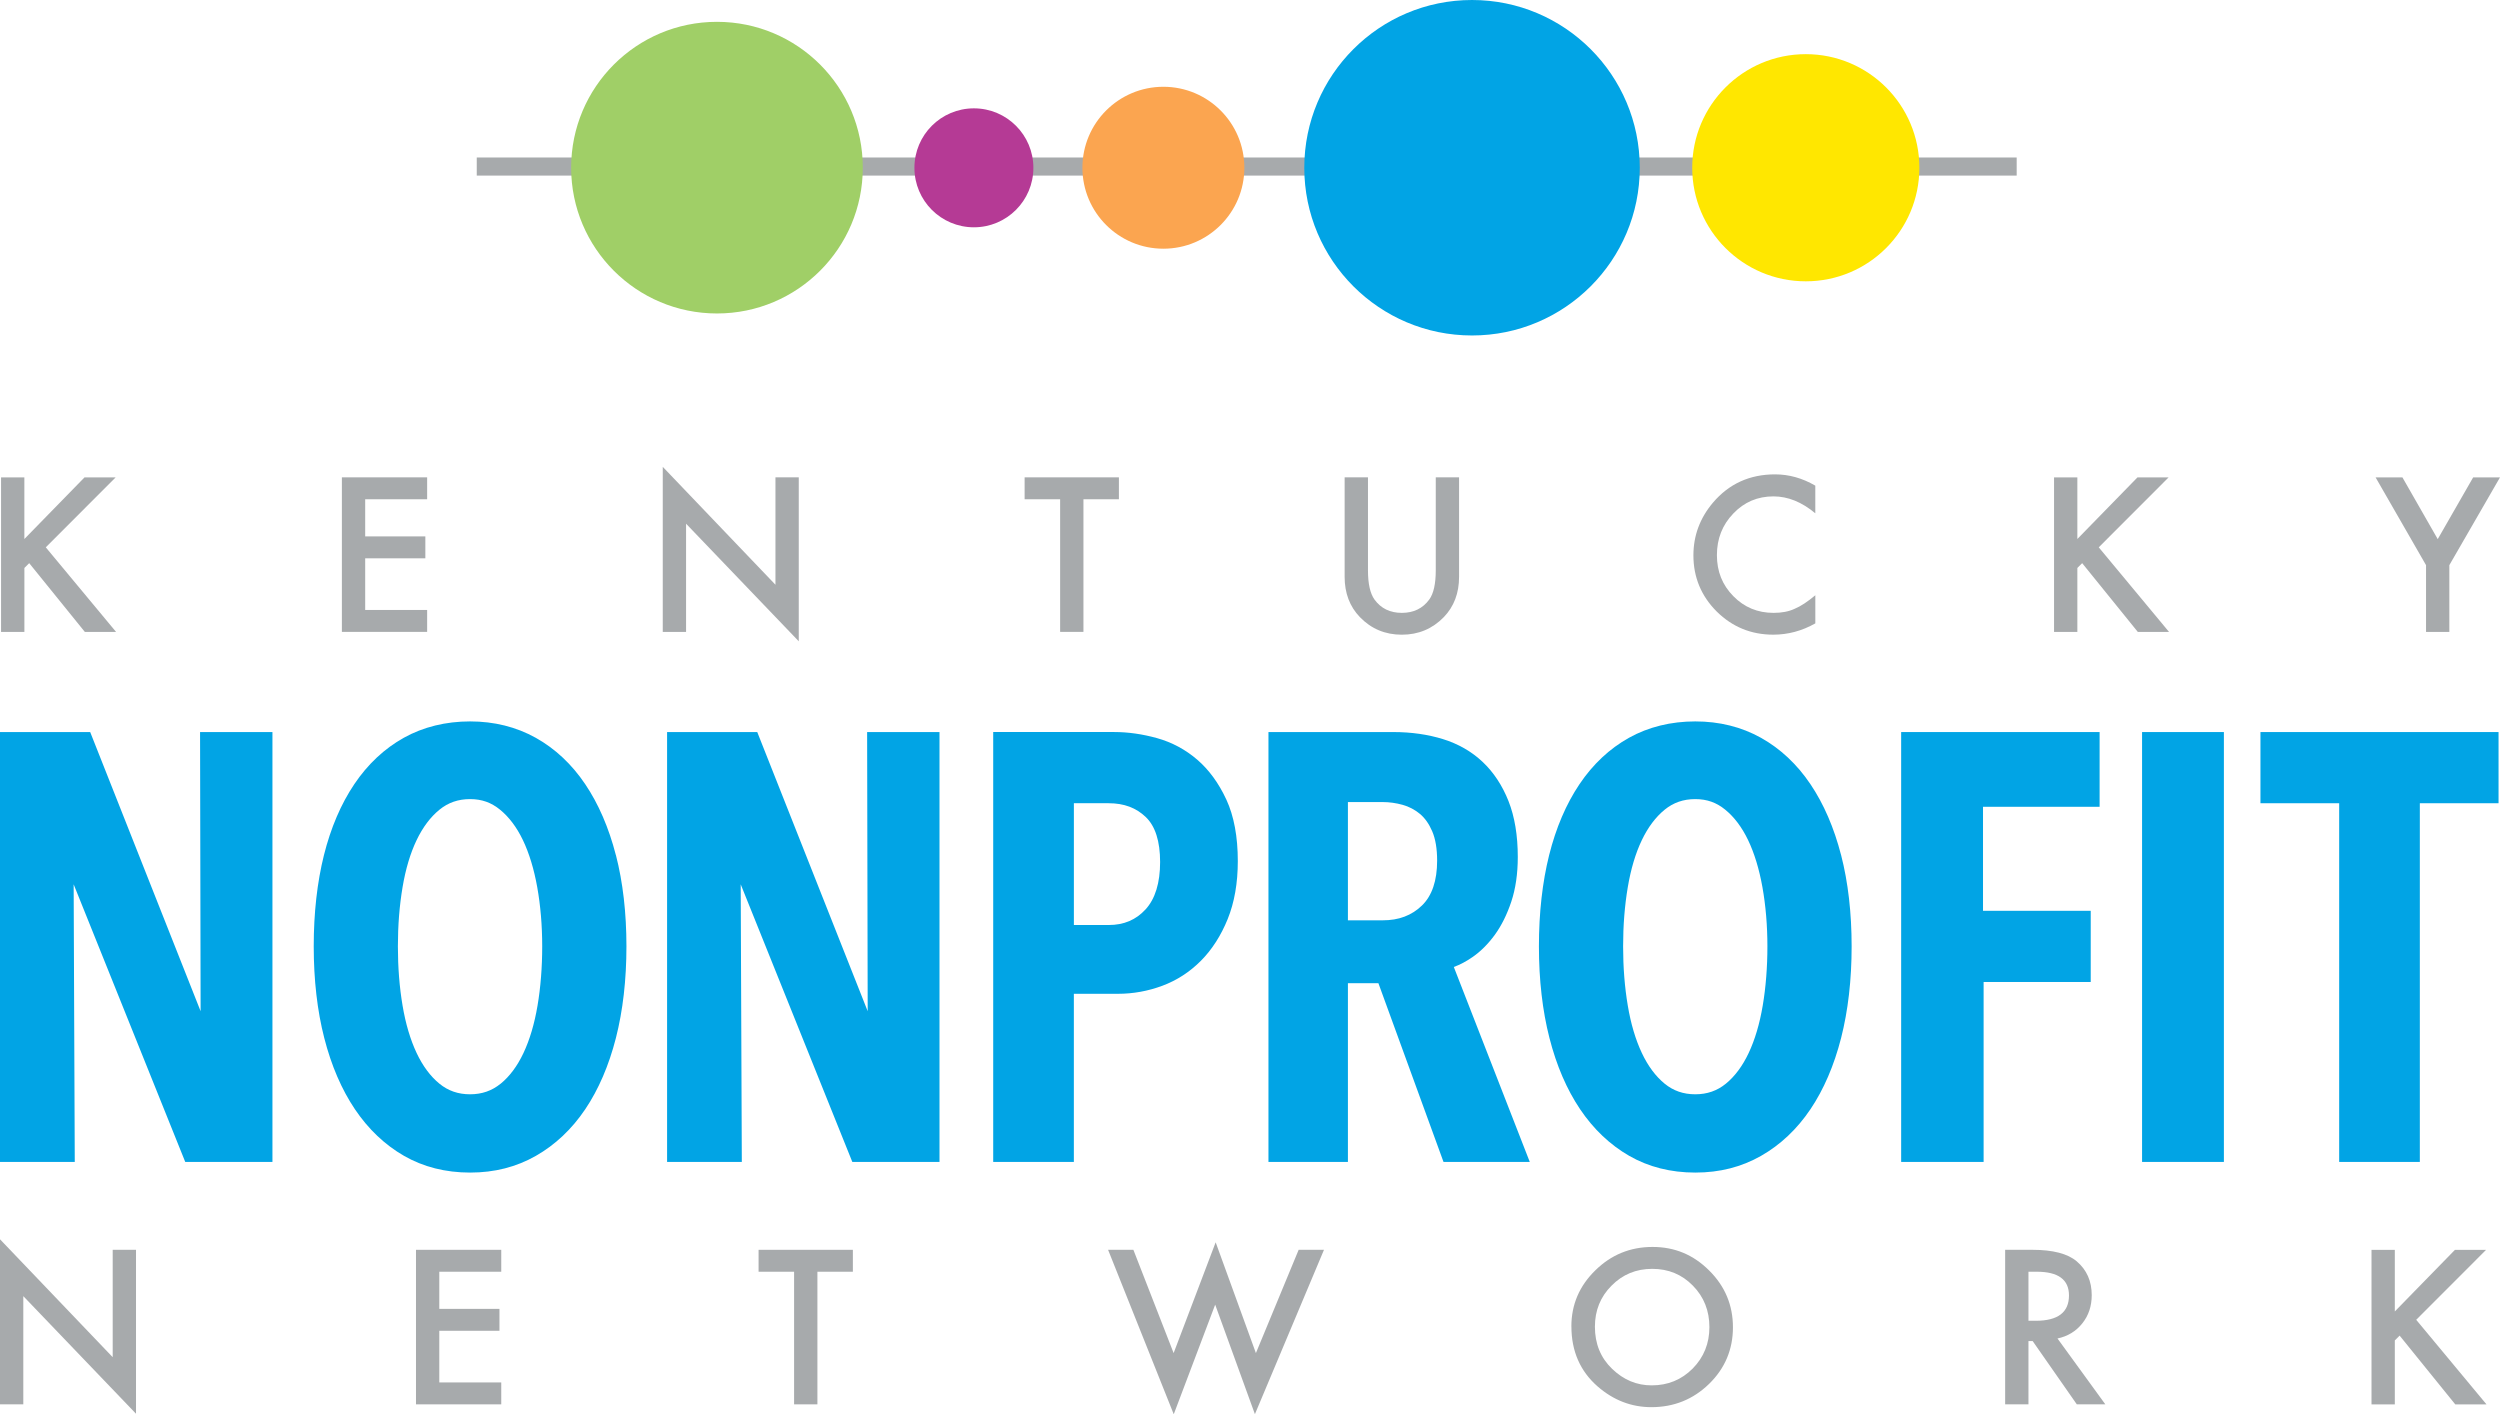 <?xml version="1.0" encoding="UTF-8"?><svg id="Layer_2" xmlns="http://www.w3.org/2000/svg" viewBox="0 0 878.45 496.94"><defs><style>.cls-1{fill:#01a4e5;}.cls-2{fill:#ffe700;}.cls-3{fill:#fba550;}.cls-4{fill:#a0cf67;}.cls-5{fill:#b53a95;}.cls-6{fill:#a7aaac;}</style></defs><g id="Layer_1-2"><g id="Shapes"><rect class="cls-6" x="167.52" y="55.34" width="541.1" height="6.36"/><circle class="cls-4" cx="251.93" cy="58.91" r="51.24"/><circle class="cls-5" cx="342.21" cy="58.97" r="20.9"/><circle class="cls-3" cx="408.79" cy="58.94" r="28.45"/><circle class="cls-2" cx="634.52" cy="58.94" r="39.91"/><circle class="cls-1" cx="517.24" cy="58.94" r="58.94"/></g><g id="TEXT_SHAPES"><path class="cls-6" d="m0,493.46v-58l39.6,41.43v-37.74h8.19v57.61l-39.6-41.32v38.02H0Z"/><path class="cls-6" d="m176.13,446.86h-21.77v13.05h21.14v7.7h-21.14v18.15h21.77v7.7h-29.96v-54.3h29.96v7.7Z"/><path class="cls-6" d="m287.22,446.86v46.6h-8.19v-46.6h-12.48v-7.7h33.13v7.7h-12.45Z"/><path class="cls-6" d="m398.25,439.16l14.14,36.29,14.77-38.93,14.14,38.93,15.02-36.29h8.9l-24.27,57.75-13.96-38.48-14.56,38.51-23.07-57.78h8.9Z"/><path class="cls-6" d="m552.15,466.07c0-7.64,2.8-14.21,8.41-19.69,5.58-5.49,12.29-8.23,20.12-8.23s14.37,2.77,19.91,8.3c5.56,5.53,8.33,12.18,8.33,19.94s-2.79,14.43-8.37,19.87c-5.6,5.46-12.37,8.19-20.29,8.19-7.01,0-13.31-2.43-18.89-7.28-6.14-5.37-9.21-12.4-9.21-21.1Zm8.27.11c0,6,2.02,10.94,6.05,14.81,4.01,3.87,8.64,5.8,13.89,5.8,5.7,0,10.5-1.97,14.42-5.91,3.92-3.99,5.87-8.84,5.87-14.56s-1.93-10.64-5.8-14.56c-3.85-3.94-8.6-5.91-14.28-5.91s-10.42,1.97-14.31,5.91c-3.89,3.89-5.84,8.7-5.84,14.42Z"/><path class="cls-6" d="m722.96,470.32l16.81,23.14h-10.02l-15.51-22.23h-1.48v22.23h-8.19v-54.3h9.6c7.17,0,12.36,1.35,15.54,4.04,3.52,3,5.28,6.96,5.28,11.89,0,3.85-1.1,7.15-3.31,9.92s-5.11,4.54-8.72,5.31Zm-10.2-6.23h2.6c7.76,0,11.64-2.97,11.64-8.9,0-5.56-3.77-8.33-11.32-8.33h-2.92v17.23Z"/><path class="cls-6" d="m841.48,460.83l21.14-21.66h10.94l-24.55,24.58,24.69,29.72h-10.97l-19.55-24.16-1.69,1.69v22.47h-8.19v-54.3h8.19v21.66Z"/><polygon class="cls-1" points="70.3 257.23 70.49 355.32 31.69 257.23 0 257.23 0 408.28 26.27 408.28 25.88 310.73 65.09 408.28 95.73 408.28 95.73 257.23 70.3 257.23"/><path class="cls-1" d="m216.4,300.46c-2.47-9.6-6.09-17.98-10.77-24.92-4.72-7.01-10.57-12.49-17.39-16.3-6.85-3.82-14.61-5.75-23.07-5.75s-16.44,1.93-23.28,5.75c-6.82,3.8-12.67,9.29-17.39,16.3-4.68,6.95-8.27,15.34-10.67,24.93-2.38,9.53-3.59,20.32-3.59,32.07s1.24,22.59,3.7,32.19c2.47,9.66,6.09,18.08,10.77,25.03,4.72,7.01,10.53,12.52,17.27,16.39,6.78,3.89,14.58,5.87,23.2,5.87s16.24-1.97,23.09-5.86c6.81-3.87,12.66-9.39,17.38-16.4,4.67-6.94,8.3-15.36,10.77-25.03,2.45-9.61,3.7-20.44,3.7-32.19s-1.24-22.54-3.7-32.09Zm-40.48,80.32c-3.08,2.51-6.59,3.73-10.76,3.73s-7.69-1.22-10.76-3.73c-3.16-2.58-5.85-6.2-8.01-10.78-2.2-4.67-3.87-10.28-4.94-16.67-1.09-6.44-1.64-13.43-1.64-20.79s.55-14.36,1.64-20.79c1.07-6.38,2.73-11.95,4.94-16.55,2.16-4.51,4.85-8.1,8.02-10.68,3.08-2.51,6.6-3.73,10.76-3.73s7.47,1.22,10.55,3.73c3.17,2.59,5.86,6.18,8.02,10.68,2.2,4.6,3.9,10.18,5.04,16.57,1.15,6.46,1.74,13.45,1.74,20.78s-.55,14.34-1.64,20.79c-1.08,6.39-2.74,12-4.94,16.67-2.15,4.57-4.85,8.2-8.01,10.78Z"/><polygon class="cls-1" points="304.69 257.23 304.89 355.32 266.08 257.23 234.4 257.23 234.4 408.28 260.66 408.28 260.27 310.73 299.49 408.28 330.12 408.28 330.12 257.23 304.69 257.23"/><path class="cls-1" d="m430.93,281c-2.66-5.77-6.11-10.5-10.24-14.06-4.14-3.56-8.88-6.11-14.11-7.57-5.13-1.43-10.19-2.15-15.03-2.15h-42.56v151.05h28.34v-59.07h15.51c5.32,0,10.56-.95,15.58-2.82,5.07-1.89,9.62-4.83,13.53-8.76,3.89-3.9,7.06-8.84,9.43-14.67,2.36-5.82,3.56-12.67,3.56-20.37,0-8.55-1.35-15.82-4.01-21.59Zm-53.6,1.24h12.24c5.36,0,9.63,1.59,13.04,4.86,3.34,3.2,5.03,8.52,5.03,15.81s-1.72,12.94-5.11,16.63c-3.4,3.7-7.63,5.49-12.95,5.49h-12.24v-42.79Z"/><path class="cls-1" d="m510.84,339.78c2.18-.8,4.39-1.97,6.58-3.49,2.87-1.98,5.5-4.62,7.84-7.83,2.32-3.2,4.27-7.11,5.78-11.64,1.51-4.54,2.28-9.82,2.28-15.68,0-7.55-1.09-14.15-3.25-19.62-2.17-5.5-5.23-10.14-9.09-13.79-3.87-3.65-8.56-6.35-13.95-8.02-5.3-1.64-11.16-2.48-17.41-2.48h-43.91v151.05h27.92v-62.81h10.71l22.88,62.81h30.31l-26.69-68.5Zm-37.21-57.95h12.24c2.31,0,4.66.33,6.98.97,2.23.62,4.27,1.69,6.06,3.17,1.77,1.46,3.23,3.53,4.35,6.15,1.14,2.66,1.72,6.12,1.72,10.28,0,7.06-1.8,12.37-5.35,15.79-3.61,3.49-8.12,5.19-13.76,5.19h-12.24v-41.54Z"/><path class="cls-1" d="m646.92,300.46c-2.47-9.6-6.09-17.98-10.77-24.92-4.72-7.01-10.58-12.49-17.39-16.3-6.85-3.82-14.61-5.75-23.08-5.75s-16.44,1.93-23.28,5.75c-6.82,3.8-12.67,9.29-17.39,16.3-4.68,6.95-8.27,15.34-10.67,24.93-2.38,9.53-3.59,20.32-3.59,32.07s1.24,22.59,3.7,32.19c2.46,9.66,6.09,18.08,10.77,25.03,4.72,7.01,10.53,12.52,17.27,16.39,6.78,3.89,14.58,5.87,23.2,5.87s16.24-1.97,23.09-5.86c6.81-3.87,12.66-9.39,17.38-16.4,4.67-6.94,8.3-15.36,10.77-25.03,2.45-9.62,3.7-20.44,3.7-32.19s-1.24-22.54-3.7-32.09Zm-40.48,80.32c-3.07,2.51-6.59,3.73-10.76,3.73s-7.69-1.22-10.76-3.73c-3.16-2.58-5.85-6.2-8.01-10.78-2.21-4.68-3.87-10.28-4.94-16.67-1.09-6.43-1.64-13.43-1.64-20.79s.55-14.36,1.64-20.79c1.07-6.38,2.73-11.94,4.94-16.55,2.16-4.51,4.85-8.1,8.01-10.68,3.08-2.51,6.6-3.73,10.76-3.73s7.47,1.22,10.55,3.73c3.17,2.59,5.86,6.18,8.02,10.68,2.2,4.6,3.9,10.18,5.04,16.57,1.15,6.46,1.74,13.45,1.74,20.78s-.55,14.34-1.64,20.79c-1.08,6.39-2.74,12-4.94,16.66-2.15,4.57-4.85,8.2-8.01,10.78Z"/><polygon class="cls-1" points="737.76 283.49 737.76 257.23 668.03 257.23 668.03 408.28 697 408.28 697 345.05 734.64 345.05 734.64 320.04 696.79 320.04 696.79 283.49 737.76 283.49"/><rect class="cls-1" x="752.68" y="257.23" width="28.75" height="151.05"/><polygon class="cls-1" points="794.28 257.23 794.28 282.24 821.94 282.24 821.94 408.28 850.28 408.28 850.28 282.24 877.94 282.24 877.94 257.23 794.28 257.23"/><path class="cls-6" d="m8.56,189.4l21.14-21.66h10.94l-24.55,24.58,24.69,29.72h-10.97l-19.55-24.16-1.69,1.69v22.47H.37v-54.3h8.19v21.66Z"/><path class="cls-6" d="m150.09,175.43h-21.77v13.05h21.14v7.7h-21.14v18.15h21.77v7.7h-29.96v-54.3h29.96v7.7Z"/><path class="cls-6" d="m232.88,222.03v-57.99l39.6,41.43v-37.74h8.19v57.61l-39.6-41.32v38.02h-8.19Z"/><path class="cls-6" d="m380.7,175.43v46.6h-8.19v-46.6h-12.48v-7.7h33.13v7.7h-12.45Z"/><path class="cls-6" d="m480.68,167.73v32.71c0,4.67.76,8.08,2.29,10.23,2.27,3.12,5.47,4.68,9.6,4.68s7.36-1.56,9.64-4.68c1.52-2.09,2.29-5.5,2.29-10.23v-32.71h8.19v34.96c0,5.72-1.78,10.43-5.35,14.14-4.01,4.13-8.93,6.19-14.77,6.19s-10.75-2.06-14.74-6.19c-3.56-3.7-5.35-8.42-5.35-14.14v-34.96h8.19Z"/><path class="cls-6" d="m637.86,170.65v9.71c-4.74-3.96-9.64-5.94-14.7-5.94-5.58,0-10.28,2-14.1,6.01-3.85,3.99-5.77,8.86-5.77,14.63s1.92,10.5,5.77,14.42c3.84,3.92,8.56,5.87,14.14,5.87,2.88,0,5.33-.47,7.35-1.41,1.13-.47,2.29-1.1,3.5-1.9,1.21-.8,2.48-1.76,3.82-2.88v9.88c-4.69,2.65-9.61,3.97-14.77,3.97-7.76,0-14.38-2.71-19.87-8.12-5.46-5.46-8.2-12.05-8.2-19.76,0-6.92,2.29-13.08,6.86-18.5,5.63-6.63,12.91-9.95,21.84-9.95,4.88,0,9.59,1.32,14.14,3.97Z"/><path class="cls-6" d="m729.93,189.4l21.14-21.66h10.94l-24.55,24.58,24.69,29.72h-10.97l-19.55-24.16-1.69,1.69v22.47h-8.19v-54.3h8.19v21.66Z"/><path class="cls-6" d="m852.46,198.58l-17.73-30.84h9.43l12.41,21.7,12.45-21.7h9.43l-17.8,30.84v23.46h-8.19v-23.46Z"/></g></g></svg>